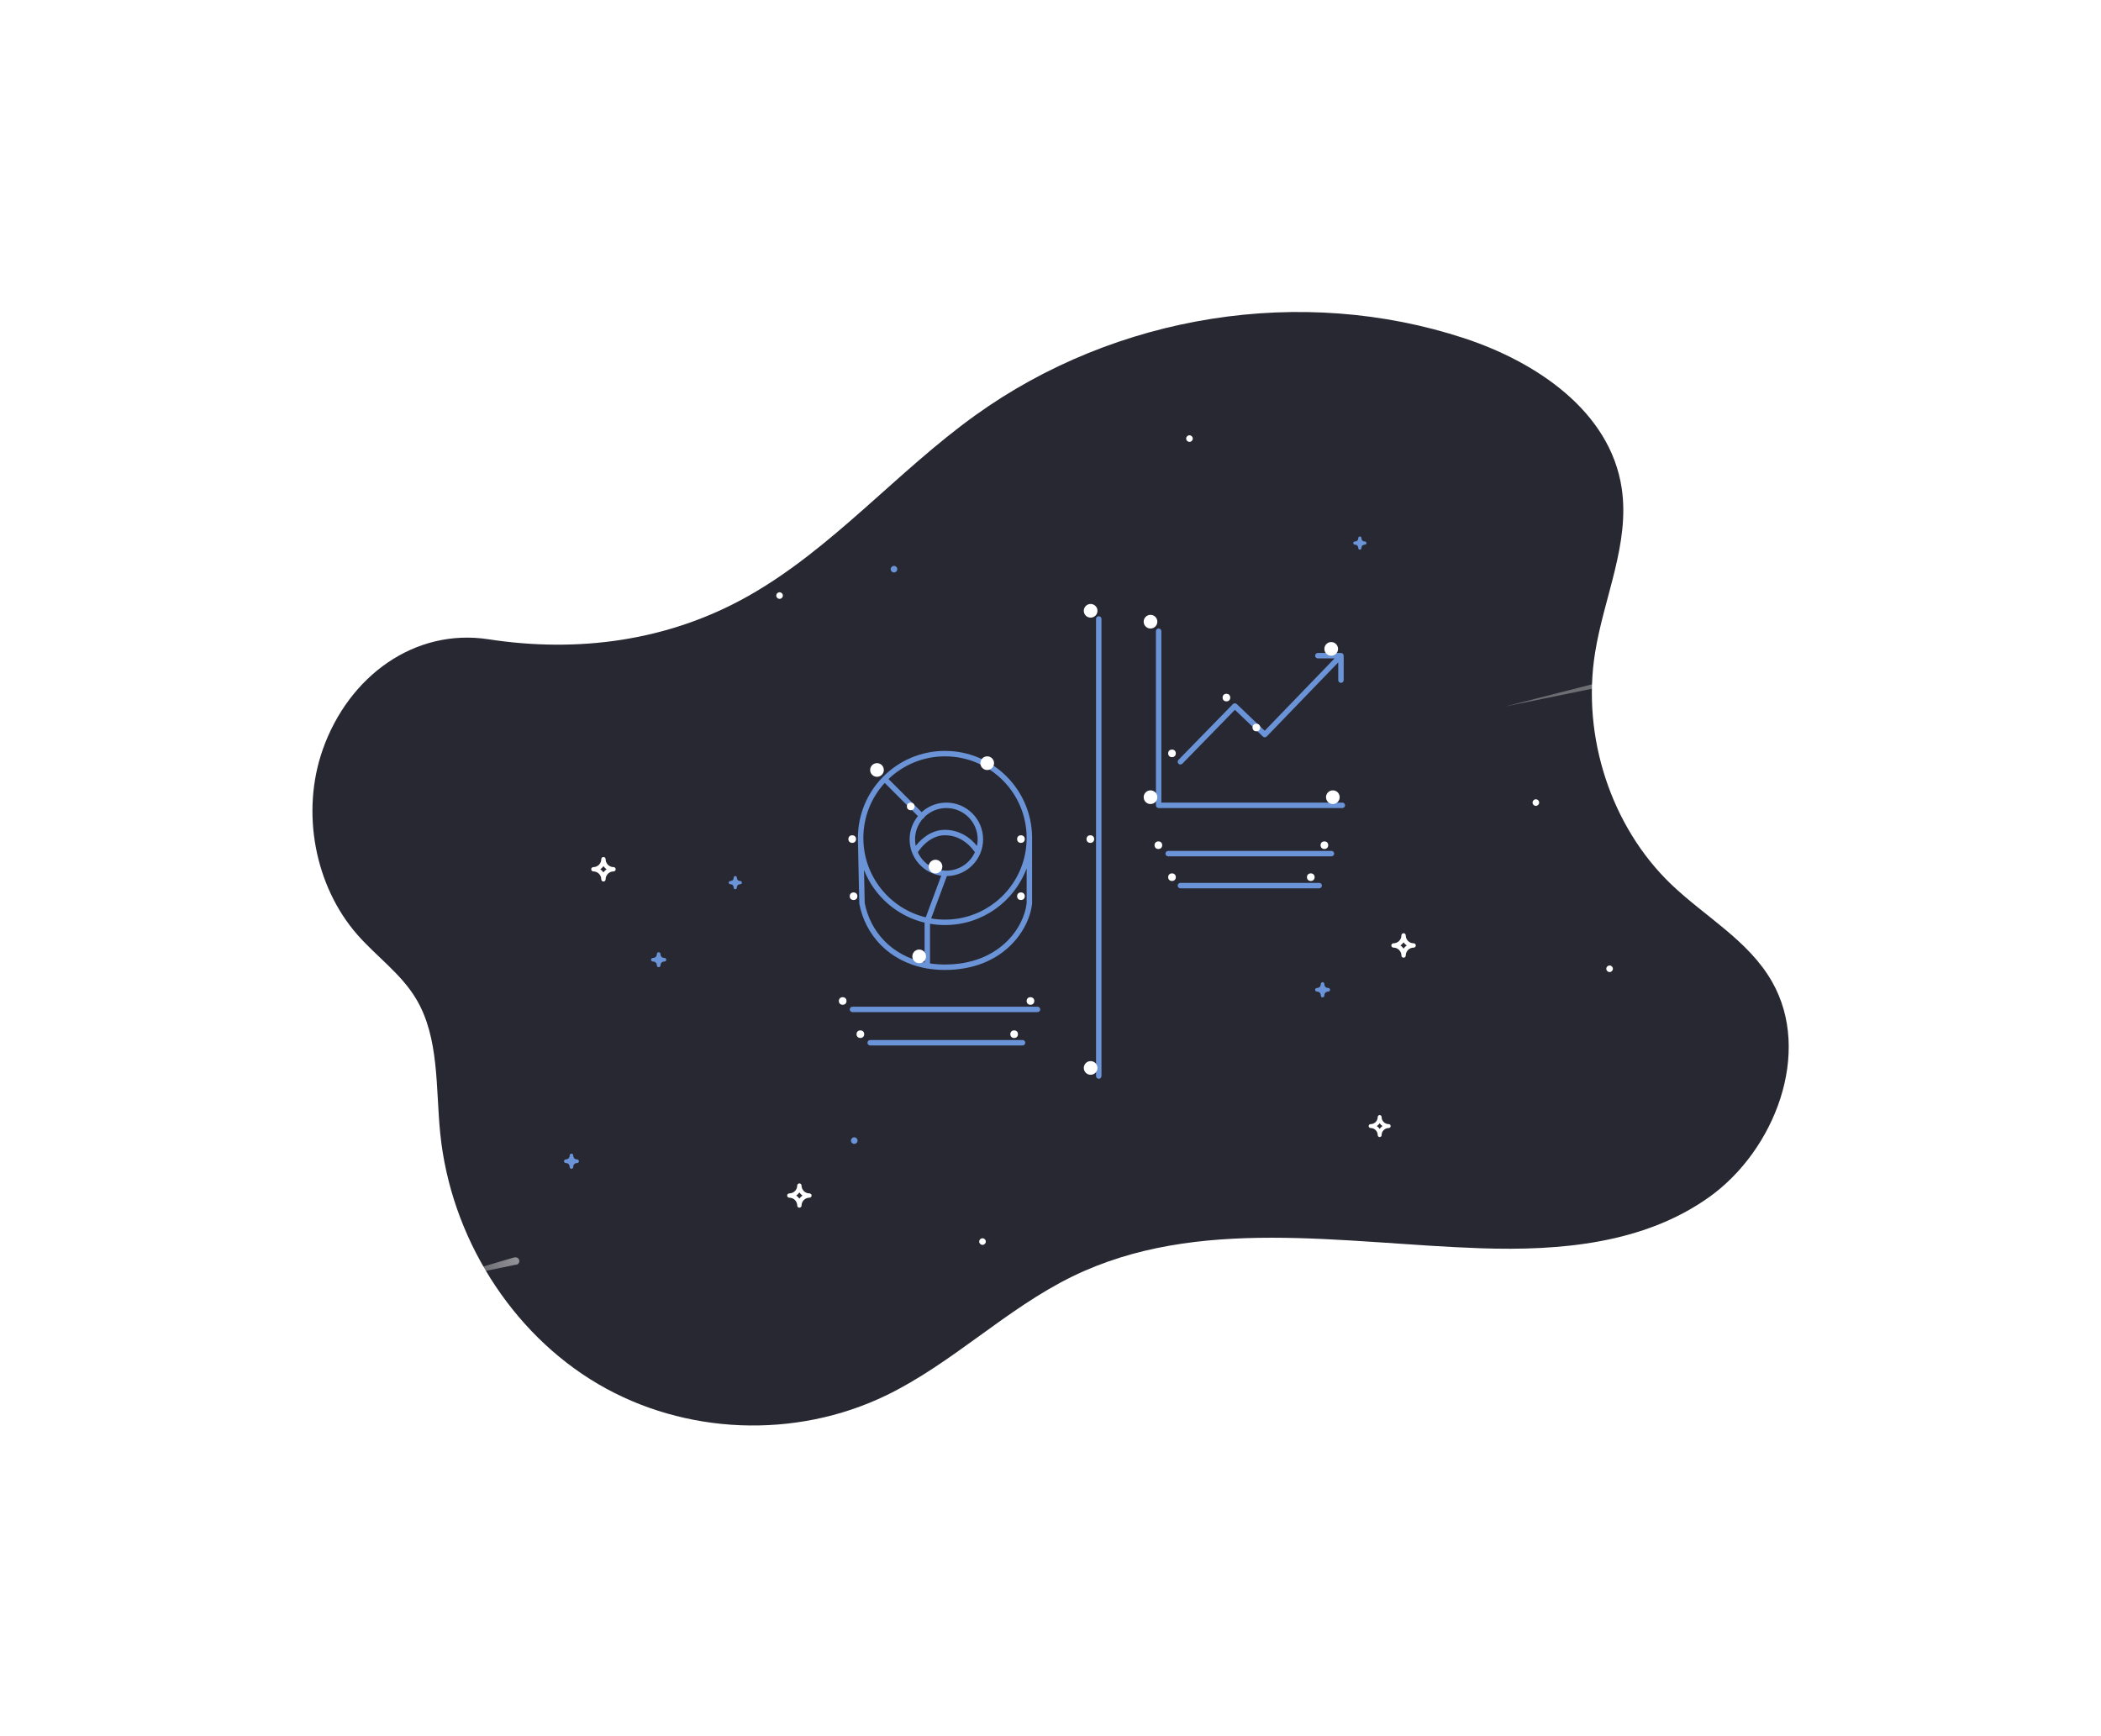 <svg width="772" height="638" viewBox="0 0 772 638" fill="none" xmlns="http://www.w3.org/2000/svg">
<g opacity="0.85" filter="url(#filter0_f_1668_86997)">
<path d="M118.631 275.352C110.496 298.281 115.608 325.642 131.366 343.569C138.381 351.552 147.325 357.816 152.841 366.988C161.494 381.367 160.056 399.667 161.766 416.579C165.609 454.551 187.866 489.887 219.727 508.606C251.588 527.326 292.234 528.938 325.588 512.821C349.854 501.091 369.721 480.988 393.944 469.149C439.984 446.641 493.478 457.044 544.174 458.74C573.233 459.714 604.038 457.084 628.087 439.887C652.136 422.691 665.94 386.823 651.163 360.836C642.497 345.593 626.47 336.905 613.976 324.898C591.966 303.743 581.141 270.667 586.112 239.773C589.365 219.531 598.911 199.72 595.894 179.477C591.657 151.039 564.353 132.965 538.034 124.305C478.384 104.672 410.073 115.447 358.336 152.647C329.522 173.364 305.774 201.607 275.009 218.996C245.47 235.694 212.287 239.971 179.467 234.932C152.458 230.79 128.206 248.337 118.623 275.359L118.631 275.352Z" fill="#02020E"/>
</g>
<path fill-rule="evenodd" clip-rule="evenodd" d="M212.057 426.08C210.722 426.08 210.636 424.864 210.631 424.625C210.631 424.257 210.339 423.957 209.975 423.957C209.612 423.957 209.319 424.257 209.319 424.624C209.319 425.989 208.125 426.076 207.89 426.08C207.526 426.08 207.234 426.379 207.234 426.748C207.234 427.118 207.528 427.418 207.89 427.418C209.228 427.418 209.315 428.63 209.319 428.877C209.319 429.244 209.612 429.541 209.975 429.541C210.338 429.541 210.63 429.242 210.63 428.871C210.63 427.509 211.825 427.421 212.057 427.418C212.425 427.418 212.716 427.118 212.716 426.748C212.716 426.379 212.421 426.08 212.057 426.08Z" fill="#6A94D7"/>
<path fill-rule="evenodd" clip-rule="evenodd" d="M488.057 363.08C486.722 363.08 486.636 361.864 486.631 361.625C486.631 361.257 486.339 360.957 485.975 360.957C485.612 360.957 485.319 361.257 485.319 361.624C485.319 362.989 484.125 363.076 483.89 363.08C483.526 363.08 483.234 363.379 483.234 363.748C483.234 364.118 483.528 364.418 483.89 364.418C485.228 364.418 485.315 365.63 485.319 365.877C485.319 366.244 485.612 366.541 485.975 366.541C486.338 366.541 486.63 366.242 486.63 365.871C486.63 364.509 487.825 364.421 488.057 364.418C488.425 364.418 488.716 364.118 488.716 363.748C488.716 363.379 488.421 363.08 488.057 363.08Z" fill="#6A94D7"/>
<path fill-rule="evenodd" clip-rule="evenodd" d="M293.727 440.505C294.036 440.059 294.427 439.674 294.874 439.366C294.428 439.059 294.037 438.672 293.727 438.227C293.419 438.672 293.03 439.058 292.582 439.366C293.03 439.674 293.418 440.061 293.727 440.505ZM290.032 438.573C291.634 438.573 292.934 437.281 292.934 435.692C292.934 435.254 293.29 434.9 293.727 434.9C294.169 434.9 294.523 435.254 294.523 435.692C294.523 437.282 295.822 438.573 297.423 438.573C297.865 438.573 298.219 438.929 298.219 439.365C298.219 439.802 297.862 440.156 297.423 440.156C295.823 440.156 294.523 441.448 294.523 443.039C294.523 443.475 294.169 443.829 293.727 443.829C293.29 443.829 292.935 443.475 292.935 443.039C292.935 441.448 291.635 440.156 290.032 440.156C289.589 440.156 289.235 439.801 289.235 439.365C289.235 438.928 289.596 438.573 290.032 438.573Z" fill="white"/>
<path fill-rule="evenodd" clip-rule="evenodd" d="M515.735 348.606C516.044 348.157 516.436 347.769 516.883 347.458C516.436 347.149 516.045 346.758 515.735 346.311C515.426 346.758 515.036 347.148 514.587 347.458C515.036 347.769 515.425 348.159 515.735 348.606ZM512.033 346.659C513.637 346.659 514.94 345.356 514.94 343.755C514.94 343.314 515.297 342.957 515.735 342.957C516.177 342.957 516.531 343.314 516.531 343.755C516.531 345.358 517.833 346.659 519.437 346.659C519.88 346.659 520.234 347.018 520.234 347.457C520.234 347.898 519.877 348.254 519.437 348.254C517.834 348.254 516.531 349.557 516.531 351.161C516.531 351.6 516.177 351.957 515.735 351.957C515.297 351.957 514.941 351.6 514.941 351.161C514.941 349.557 513.639 348.254 512.033 348.254C511.588 348.254 511.234 347.897 511.234 347.457C511.234 347.016 511.595 346.659 512.033 346.659Z" fill="white"/>
<path d="M286.447 220.084C287.117 220.084 287.66 219.541 287.66 218.871C287.66 218.202 287.117 217.659 286.447 217.659C285.777 217.659 285.234 218.202 285.234 218.871C285.234 219.541 285.777 220.084 286.447 220.084Z" fill="white"/>
<path d="M437.064 162.39C437.734 162.39 438.277 161.847 438.277 161.177C438.277 160.507 437.734 159.964 437.064 159.964C436.395 159.964 435.852 160.507 435.852 161.177C435.852 161.847 436.395 162.39 437.064 162.39Z" fill="white"/>
<path d="M328.49 210.382C329.16 210.382 329.703 209.839 329.703 209.169C329.703 208.5 329.16 207.957 328.49 207.957C327.82 207.957 327.277 208.5 327.277 209.169C327.277 209.839 327.82 210.382 328.49 210.382Z" fill="#6A94D7"/>
<path d="M313.894 420.382C314.564 420.382 315.107 419.839 315.107 419.169C315.107 418.5 314.564 417.957 313.894 417.957C313.225 417.957 312.682 418.5 312.682 419.169C312.682 419.839 313.225 420.382 313.894 420.382Z" fill="#6A94D7"/>
<path d="M591.435 357.237C592.105 357.237 592.648 356.694 592.648 356.024C592.648 355.355 592.105 354.812 591.435 354.812C590.766 354.812 590.223 355.355 590.223 356.024C590.223 356.694 590.766 357.237 591.435 357.237Z" fill="white"/>
<path d="M564.342 296.158C565.011 296.158 565.554 295.615 565.554 294.946C565.554 294.276 565.011 293.733 564.342 293.733C563.672 293.733 563.129 294.276 563.129 294.946C563.129 295.615 563.672 296.158 564.342 296.158Z" fill="white"/>
<path d="M361.015 457.491C361.685 457.491 362.228 456.948 362.228 456.278C362.228 455.608 361.685 455.065 361.015 455.065C360.346 455.065 359.803 455.608 359.803 456.278C359.803 456.948 360.346 457.491 361.015 457.491Z" fill="white"/>
<path fill-rule="evenodd" clip-rule="evenodd" d="M501.514 199C500.333 199 500.257 197.944 500.252 197.735C500.252 197.416 499.993 197.155 499.672 197.155C499.35 197.155 499.091 197.416 499.091 197.735C499.091 198.921 498.034 198.996 497.826 199C497.504 199 497.246 199.259 497.246 199.58C497.246 199.902 497.506 200.162 497.826 200.162C499.011 200.162 499.087 201.215 499.091 201.429C499.091 201.749 499.35 202.006 499.672 202.006C499.992 202.006 500.252 201.746 500.252 201.424C500.252 200.241 501.309 200.164 501.514 200.162C501.839 200.162 502.097 199.902 502.097 199.58C502.097 199.259 501.836 199 501.514 199Z" fill="#6A94D7"/>
<path fill-rule="evenodd" clip-rule="evenodd" d="M241.358 350.616C241.358 351.951 240.142 352.036 239.904 352.042C239.535 352.042 239.234 352.334 239.234 352.698C239.234 353.061 239.535 353.354 239.903 353.354C241.268 353.354 241.354 354.547 241.358 354.784C241.358 355.147 241.657 355.439 242.026 355.439C242.396 355.439 242.697 355.146 242.697 354.784C242.697 353.444 243.909 353.358 244.155 353.354C244.523 353.354 244.819 353.061 244.819 352.699C244.819 352.335 244.52 352.042 244.15 352.042C242.787 352.042 242.699 350.847 242.697 350.616C242.697 350.248 242.397 349.957 242.027 349.957C241.657 349.957 241.358 350.252 241.358 350.616Z" fill="#6A94D7"/>
<path fill-rule="evenodd" clip-rule="evenodd" d="M222.884 319.456C222.435 319.147 222.047 318.755 221.736 318.307C221.427 318.755 221.036 319.146 220.589 319.456C221.036 319.765 221.426 320.155 221.736 320.604C222.046 320.155 222.437 319.766 222.884 319.456ZM220.937 323.158C220.937 321.554 219.634 320.25 218.033 320.25C217.592 320.25 217.234 319.894 217.234 319.456C217.234 319.014 217.592 318.659 218.033 318.659C219.636 318.659 220.937 317.358 220.937 315.754C220.937 315.311 221.295 314.957 221.735 314.957C222.176 314.957 222.532 315.314 222.532 315.754C222.532 317.356 223.834 318.659 225.438 318.659C225.878 318.659 226.234 319.014 226.234 319.456C226.234 319.894 225.878 320.25 225.438 320.25C223.834 320.25 222.532 321.552 222.532 323.158C222.532 323.602 222.174 323.957 221.735 323.957C221.294 323.957 220.937 323.596 220.937 323.158Z" fill="white"/>
<path fill-rule="evenodd" clip-rule="evenodd" d="M269.591 322.519C269.591 323.7 268.534 323.776 268.327 323.781C268.007 323.781 267.746 324.039 267.746 324.361C267.746 324.683 268.007 324.942 268.327 324.942C269.512 324.942 269.587 325.998 269.591 326.207C269.591 326.528 269.851 326.787 270.171 326.787C270.493 326.787 270.753 326.527 270.753 326.207C270.753 325.022 271.806 324.945 272.02 324.942C272.34 324.942 272.597 324.682 272.597 324.361C272.597 324.04 272.337 323.781 272.016 323.781C270.832 323.781 270.755 322.724 270.753 322.518C270.753 322.193 270.493 321.936 270.172 321.936C269.851 321.936 269.591 322.197 269.591 322.519Z" fill="#6A94D7"/>
<path fill-rule="evenodd" clip-rule="evenodd" d="M506.948 414.865C506.671 414.461 506.318 414.112 505.916 413.834C506.318 413.556 506.669 413.205 506.948 412.803C507.226 413.205 507.576 413.555 507.979 413.834C507.576 414.112 507.227 414.463 506.948 414.865ZM510.274 413.116C508.832 413.116 507.662 411.945 507.662 410.507C507.662 410.11 507.342 409.789 506.948 409.789C506.551 409.789 506.233 410.11 506.233 410.507C506.233 411.947 505.063 413.116 503.622 413.116C503.225 413.116 502.906 413.438 502.906 413.833C502.906 414.229 503.228 414.549 503.622 414.549C505.062 414.549 506.233 415.718 506.233 417.159C506.233 417.554 506.551 417.874 506.948 417.874C507.342 417.874 507.661 417.554 507.661 417.159C507.661 415.718 508.831 414.549 510.274 414.549C510.673 414.549 510.991 414.227 510.991 413.833C510.991 413.437 510.667 413.116 510.274 413.116Z" fill="white"/>
<path opacity="0.5" fill-rule="evenodd" clip-rule="evenodd" d="M619.834 242.6C620.865 242.363 621.926 242.888 622.202 243.771C622.479 244.654 621.867 245.562 620.835 245.799C620.803 245.806 620.772 245.813 620.74 245.818L553.076 259.628L619.737 242.624C619.769 242.616 619.801 242.608 619.834 242.6Z" fill="url(#paint0_linear_1668_86997)"/>
<path opacity="0.5" fill-rule="evenodd" clip-rule="evenodd" d="M281.444 191.922C281.706 192.962 281.073 194.018 280.031 194.279C279.818 194.333 279.603 194.349 279.395 194.332L233.708 203.814L278.93 190.463L278.951 190.549C278.995 190.535 279.038 190.523 279.083 190.511C280.125 190.25 281.182 190.881 281.444 191.922Z" fill="url(#paint1_linear_1668_86997)"/>
<path opacity="0.5" fill-rule="evenodd" clip-rule="evenodd" d="M190.782 463.107C190.967 463.843 190.519 464.59 189.782 464.775C189.631 464.813 189.479 464.825 189.332 464.812L156.993 471.524L189.002 462.074L189.017 462.135C189.048 462.125 189.079 462.116 189.111 462.108C189.848 461.923 190.596 462.37 190.782 463.107Z" fill="url(#paint2_linear_1668_86997)"/>
<g filter="url(#filter1_d_1668_86997)">
<path fill-rule="evenodd" clip-rule="evenodd" d="M400.734 223.457C401.287 223.457 401.734 223.904 401.734 224.457V392.457C401.734 393.009 401.287 393.457 400.734 393.457C400.182 393.457 399.734 393.009 399.734 392.457V224.457C399.734 223.904 400.182 223.457 400.734 223.457Z" fill="#6A94D7"/>
</g>
<g filter="url(#filter2_d_1668_86997)">
<path fill-rule="evenodd" clip-rule="evenodd" d="M425.234 310.707C425.234 310.154 425.682 309.707 426.234 309.707H486.236C486.789 309.707 487.236 310.154 487.236 310.707C487.236 311.259 486.789 311.707 486.236 311.707H426.234C425.682 311.707 425.234 311.259 425.234 310.707Z" fill="#6A94D7"/>
</g>
<g filter="url(#filter3_d_1668_86997)">
<path fill-rule="evenodd" clip-rule="evenodd" d="M309.234 367.957C309.234 367.404 309.682 366.957 310.234 366.957H378.234C378.787 366.957 379.234 367.404 379.234 367.957C379.234 368.509 378.787 368.957 378.234 368.957H310.234C309.682 368.957 309.234 368.509 309.234 367.957Z" fill="#6A94D7"/>
</g>
<g filter="url(#filter4_d_1668_86997)">
<path fill-rule="evenodd" clip-rule="evenodd" d="M429.734 322.457C429.734 321.904 430.182 321.457 430.734 321.457H481.734C482.287 321.457 482.734 321.904 482.734 322.457C482.734 323.009 482.287 323.457 481.734 323.457H430.734C430.182 323.457 429.734 323.009 429.734 322.457Z" fill="#6A94D7"/>
</g>
<g filter="url(#filter5_d_1668_86997)">
<path fill-rule="evenodd" clip-rule="evenodd" d="M315.734 380.207C315.734 379.654 316.182 379.207 316.734 379.207H372.734C373.287 379.207 373.734 379.654 373.734 380.207C373.734 380.759 373.287 381.207 372.734 381.207H316.734C316.182 381.207 315.734 380.759 315.734 380.207Z" fill="#6A94D7"/>
</g>
<g filter="url(#filter6_d_1668_86997)">
<path fill-rule="evenodd" clip-rule="evenodd" d="M422.734 227.957C423.287 227.957 423.734 228.404 423.734 228.957V291.957H490.234C490.787 291.957 491.234 292.404 491.234 292.957C491.234 293.509 490.787 293.957 490.234 293.957H422.734C422.182 293.957 421.734 293.509 421.734 292.957V228.957C421.734 228.404 422.182 227.957 422.734 227.957Z" fill="#6A94D7"/>
</g>
<g filter="url(#filter7_d_1668_86997)">
<path fill-rule="evenodd" clip-rule="evenodd" d="M480.234 237.957C480.234 237.404 480.682 236.957 481.234 236.957H489.734C490.287 236.957 490.734 237.404 490.734 237.957V246.957C490.734 247.509 490.287 247.957 489.734 247.957C489.182 247.957 488.734 247.509 488.734 246.957V240.432L462.454 267.651C462.072 268.047 461.442 268.06 461.044 267.68L450.759 257.863L431.45 277.655C431.064 278.05 430.431 278.058 430.036 277.672C429.641 277.287 429.633 276.654 430.019 276.258L450.019 255.758C450.401 255.366 451.028 255.355 451.425 255.733L461.706 265.547L487.379 238.957H481.234C480.682 238.957 480.234 238.509 480.234 237.957Z" fill="#6A94D7"/>
</g>
<g filter="url(#filter8_d_1668_86997)">
<path fill-rule="evenodd" clip-rule="evenodd" d="M344.234 334.957C360.803 334.957 374.234 321.525 374.234 304.957C374.234 288.388 360.803 274.957 344.234 274.957C336.183 274.957 328.872 278.129 323.483 283.291L335.656 295.464C338.054 293.285 341.239 291.957 344.734 291.957C352.19 291.957 358.234 298.001 358.234 305.457C358.234 312.847 352.296 318.85 344.93 318.955L339.146 334.527C340.8 334.809 342.5 334.957 344.234 334.957ZM314.234 304.957C314.234 297.159 317.209 290.057 322.086 284.722L334.279 296.916C332.376 299.242 331.234 302.216 331.234 305.457C331.234 312.271 336.284 317.906 342.845 318.825L337.165 334.119C324.008 330.94 314.234 319.09 314.234 304.957ZM333.234 305.457C333.234 302.564 334.302 299.921 336.065 297.901C336.202 297.853 336.332 297.774 336.441 297.664C336.566 297.539 336.65 297.391 336.696 297.233C338.769 295.206 341.606 293.957 344.734 293.957C351.086 293.957 356.234 299.105 356.234 305.457C356.234 306.286 356.147 307.095 355.98 307.875C355.465 307.238 354.77 306.471 353.893 305.704C351.771 303.848 348.547 301.957 344.234 301.957C340.385 301.956 337.402 303.882 335.427 305.725C334.624 306.475 333.973 307.224 333.484 307.849C333.32 307.077 333.234 306.277 333.234 305.457ZM334.257 310.203C334.294 310.285 334.332 310.366 334.371 310.447C336.229 314.299 340.171 316.957 344.734 316.957C349.392 316.957 353.404 314.187 355.211 310.205C355.211 310.204 355.21 310.203 355.21 310.203C355.168 310.14 355.119 310.066 355.062 309.983C354.962 309.838 354.838 309.664 354.689 309.469C354.22 308.854 353.515 308.031 352.576 307.209C350.697 305.565 347.922 303.957 344.234 303.957C341.084 303.956 338.567 305.531 336.792 307.188C335.909 308.011 335.231 308.837 334.773 309.457C334.545 309.766 334.374 310.021 334.261 310.197C334.26 310.199 334.258 310.201 334.257 310.203ZM376.231 304.457C375.963 287.014 361.741 272.957 344.234 272.957C326.561 272.957 312.234 287.283 312.234 304.957C312.234 305.131 312.236 305.304 312.239 305.478L312.235 305.478L312.735 328.978L312.736 329.062L312.752 329.145C314.982 340.74 323.744 350.378 337.274 352.845C337.412 352.916 337.569 352.957 337.734 352.957C337.78 352.957 337.824 352.954 337.868 352.948C339.888 353.281 342.012 353.457 344.234 353.457C365.281 353.457 375.178 339.045 376.229 329.061L376.234 329.009V328.957V304.957V304.457H376.231ZM374.234 316.117C369.705 328.287 357.982 336.957 344.234 336.957C342.359 336.957 340.521 336.795 338.734 336.486V351.06C340.486 351.32 342.32 351.457 344.234 351.457C364.17 351.457 373.256 337.92 374.234 328.903V316.117ZM336.734 350.701V336.073C326.556 333.628 318.271 326.32 314.475 316.743L314.732 328.85C316.778 339.323 324.548 348.134 336.734 350.701Z" fill="#6A94D7"/>
</g>
<circle cx="425.64" cy="310.612" r="1.406" fill="white"/>
<circle cx="375.14" cy="329.362" r="1.406" fill="white"/>
<circle cx="313.64" cy="329.362" r="1.406" fill="white"/>
<circle cx="375.14" cy="308.362" r="1.406" fill="white"/>
<circle cx="400.64" cy="308.362" r="1.406" fill="white"/>
<circle cx="313.14" cy="308.362" r="1.406" fill="white"/>
<circle cx="334.64" cy="296.362" r="1.406" fill="white"/>
<circle cx="309.64" cy="367.862" r="1.406" fill="white"/>
<circle cx="430.64" cy="322.362" r="1.406" fill="white"/>
<circle cx="316.14" cy="380.062" r="1.406" fill="white"/>
<circle cx="486.64" cy="310.612" r="1.406" fill="white"/>
<circle cx="378.64" cy="367.862" r="1.406" fill="white"/>
<circle cx="461.64" cy="267.362" r="1.406" fill="white"/>
<circle cx="450.64" cy="256.362" r="1.406" fill="white"/>
<circle cx="430.64" cy="276.862" r="1.406" fill="white"/>
<circle cx="481.64" cy="322.362" r="1.406" fill="white"/>
<circle cx="372.64" cy="380.062" r="1.406" fill="white"/>
<circle cx="422.747" cy="292.969" r="2.512" fill="white"/>
<circle cx="422.747" cy="228.469" r="2.512" fill="white"/>
<circle cx="489.147" cy="238.469" r="2.512" fill="white"/>
<circle cx="322.247" cy="282.969" r="2.512" fill="white"/>
<circle cx="337.747" cy="351.469" r="2.512" fill="white"/>
<circle cx="343.747" cy="318.469" r="2.512" fill="white"/>
<circle cx="362.747" cy="280.469" r="2.512" fill="white"/>
<circle cx="400.747" cy="392.469" r="2.512" fill="white"/>
<circle cx="400.747" cy="224.469" r="2.512" fill="white"/>
<circle cx="489.747" cy="292.969" r="2.512" fill="white"/>
<defs>
<filter id="filter0_f_1668_86997" x="0.805" y="0.66" width="770.453" height="637.209" filterUnits="userSpaceOnUse" color-interpolation-filters="sRGB">
<feFlood flood-opacity="0" result="BackgroundImageFix"/>
<feBlend mode="normal" in="SourceGraphic" in2="BackgroundImageFix" result="shape"/>
<feGaussianBlur stdDeviation="57" result="effect1_foregroundBlur_1668_86997"/>
</filter>
<filter id="filter1_d_1668_86997" x="386.734" y="210.457" width="34" height="202" filterUnits="userSpaceOnUse" color-interpolation-filters="sRGB">
<feFlood flood-opacity="0" result="BackgroundImageFix"/>
<feColorMatrix in="SourceAlpha" type="matrix" values="0 0 0 0 0 0 0 0 0 0 0 0 0 0 0 0 0 0 127 0" result="hardAlpha"/>
<feOffset dx="3" dy="3"/>
<feGaussianBlur stdDeviation="8"/>
<feComposite in2="hardAlpha" operator="out"/>
<feColorMatrix type="matrix" values="0 0 0 0 0.416 0 0 0 0 0.58 0 0 0 0 0.843 0 0 0 0.25 0"/>
<feBlend mode="normal" in2="BackgroundImageFix" result="effect1_dropShadow_1668_86997"/>
<feBlend mode="normal" in="SourceGraphic" in2="effect1_dropShadow_1668_86997" result="shape"/>
</filter>
<filter id="filter2_d_1668_86997" x="412.234" y="296.707" width="94.002" height="34" filterUnits="userSpaceOnUse" color-interpolation-filters="sRGB">
<feFlood flood-opacity="0" result="BackgroundImageFix"/>
<feColorMatrix in="SourceAlpha" type="matrix" values="0 0 0 0 0 0 0 0 0 0 0 0 0 0 0 0 0 0 127 0" result="hardAlpha"/>
<feOffset dx="3" dy="3"/>
<feGaussianBlur stdDeviation="8"/>
<feComposite in2="hardAlpha" operator="out"/>
<feColorMatrix type="matrix" values="0 0 0 0 0.416 0 0 0 0 0.58 0 0 0 0 0.843 0 0 0 0.25 0"/>
<feBlend mode="normal" in2="BackgroundImageFix" result="effect1_dropShadow_1668_86997"/>
<feBlend mode="normal" in="SourceGraphic" in2="effect1_dropShadow_1668_86997" result="shape"/>
</filter>
<filter id="filter3_d_1668_86997" x="296.234" y="353.957" width="102" height="34" filterUnits="userSpaceOnUse" color-interpolation-filters="sRGB">
<feFlood flood-opacity="0" result="BackgroundImageFix"/>
<feColorMatrix in="SourceAlpha" type="matrix" values="0 0 0 0 0 0 0 0 0 0 0 0 0 0 0 0 0 0 127 0" result="hardAlpha"/>
<feOffset dx="3" dy="3"/>
<feGaussianBlur stdDeviation="8"/>
<feComposite in2="hardAlpha" operator="out"/>
<feColorMatrix type="matrix" values="0 0 0 0 0.416 0 0 0 0 0.58 0 0 0 0 0.843 0 0 0 0.25 0"/>
<feBlend mode="normal" in2="BackgroundImageFix" result="effect1_dropShadow_1668_86997"/>
<feBlend mode="normal" in="SourceGraphic" in2="effect1_dropShadow_1668_86997" result="shape"/>
</filter>
<filter id="filter4_d_1668_86997" x="416.734" y="308.457" width="85" height="34" filterUnits="userSpaceOnUse" color-interpolation-filters="sRGB">
<feFlood flood-opacity="0" result="BackgroundImageFix"/>
<feColorMatrix in="SourceAlpha" type="matrix" values="0 0 0 0 0 0 0 0 0 0 0 0 0 0 0 0 0 0 127 0" result="hardAlpha"/>
<feOffset dx="3" dy="3"/>
<feGaussianBlur stdDeviation="8"/>
<feComposite in2="hardAlpha" operator="out"/>
<feColorMatrix type="matrix" values="0 0 0 0 0.416 0 0 0 0 0.58 0 0 0 0 0.843 0 0 0 0.25 0"/>
<feBlend mode="normal" in2="BackgroundImageFix" result="effect1_dropShadow_1668_86997"/>
<feBlend mode="normal" in="SourceGraphic" in2="effect1_dropShadow_1668_86997" result="shape"/>
</filter>
<filter id="filter5_d_1668_86997" x="302.734" y="366.207" width="90" height="34" filterUnits="userSpaceOnUse" color-interpolation-filters="sRGB">
<feFlood flood-opacity="0" result="BackgroundImageFix"/>
<feColorMatrix in="SourceAlpha" type="matrix" values="0 0 0 0 0 0 0 0 0 0 0 0 0 0 0 0 0 0 127 0" result="hardAlpha"/>
<feOffset dx="3" dy="3"/>
<feGaussianBlur stdDeviation="8"/>
<feComposite in2="hardAlpha" operator="out"/>
<feColorMatrix type="matrix" values="0 0 0 0 0.416 0 0 0 0 0.58 0 0 0 0 0.843 0 0 0 0.25 0"/>
<feBlend mode="normal" in2="BackgroundImageFix" result="effect1_dropShadow_1668_86997"/>
<feBlend mode="normal" in="SourceGraphic" in2="effect1_dropShadow_1668_86997" result="shape"/>
</filter>
<filter id="filter6_d_1668_86997" x="408.734" y="214.957" width="101.5" height="98" filterUnits="userSpaceOnUse" color-interpolation-filters="sRGB">
<feFlood flood-opacity="0" result="BackgroundImageFix"/>
<feColorMatrix in="SourceAlpha" type="matrix" values="0 0 0 0 0 0 0 0 0 0 0 0 0 0 0 0 0 0 127 0" result="hardAlpha"/>
<feOffset dx="3" dy="3"/>
<feGaussianBlur stdDeviation="8"/>
<feComposite in2="hardAlpha" operator="out"/>
<feColorMatrix type="matrix" values="0 0 0 0 0.416 0 0 0 0 0.58 0 0 0 0 0.843 0 0 0 0.25 0"/>
<feBlend mode="normal" in2="BackgroundImageFix" result="effect1_dropShadow_1668_86997"/>
<feBlend mode="normal" in="SourceGraphic" in2="effect1_dropShadow_1668_86997" result="shape"/>
</filter>
<filter id="filter7_d_1668_86997" x="416.734" y="223.957" width="93" height="73" filterUnits="userSpaceOnUse" color-interpolation-filters="sRGB">
<feFlood flood-opacity="0" result="BackgroundImageFix"/>
<feColorMatrix in="SourceAlpha" type="matrix" values="0 0 0 0 0 0 0 0 0 0 0 0 0 0 0 0 0 0 127 0" result="hardAlpha"/>
<feOffset dx="3" dy="3"/>
<feGaussianBlur stdDeviation="8"/>
<feComposite in2="hardAlpha" operator="out"/>
<feColorMatrix type="matrix" values="0 0 0 0 0.416 0 0 0 0 0.58 0 0 0 0 0.843 0 0 0 0.25 0"/>
<feBlend mode="normal" in2="BackgroundImageFix" result="effect1_dropShadow_1668_86997"/>
<feBlend mode="normal" in="SourceGraphic" in2="effect1_dropShadow_1668_86997" result="shape"/>
</filter>
<filter id="filter8_d_1668_86997" x="299.234" y="259.957" width="96" height="112.5" filterUnits="userSpaceOnUse" color-interpolation-filters="sRGB">
<feFlood flood-opacity="0" result="BackgroundImageFix"/>
<feColorMatrix in="SourceAlpha" type="matrix" values="0 0 0 0 0 0 0 0 0 0 0 0 0 0 0 0 0 0 127 0" result="hardAlpha"/>
<feOffset dx="3" dy="3"/>
<feGaussianBlur stdDeviation="8"/>
<feComposite in2="hardAlpha" operator="out"/>
<feColorMatrix type="matrix" values="0 0 0 0 0.416 0 0 0 0 0.58 0 0 0 0 0.843 0 0 0 0.25 0"/>
<feBlend mode="normal" in2="BackgroundImageFix" result="effect1_dropShadow_1668_86997"/>
<feBlend mode="normal" in="SourceGraphic" in2="effect1_dropShadow_1668_86997" result="shape"/>
</filter>
<linearGradient id="paint0_linear_1668_86997" x1="1205.9" y1="250.902" x2="-30.523" y2="256.935" gradientUnits="userSpaceOnUse">
<stop stop-color="white"/>
<stop offset="1" stop-color="white" stop-opacity="0.3"/>
</linearGradient>
<linearGradient id="paint1_linear_1668_86997" x1="281.434" y1="191.881" x2="234.153" y2="203.78" gradientUnits="userSpaceOnUse">
<stop stop-color="white"/>
<stop offset="1" stop-color="white" stop-opacity="0.1"/>
</linearGradient>
<linearGradient id="paint2_linear_1668_86997" x1="190.774" y1="463.078" x2="157.308" y2="471.5" gradientUnits="userSpaceOnUse">
<stop stop-color="white"/>
<stop offset="1" stop-color="white" stop-opacity="0.1"/>
</linearGradient>
</defs>
</svg>
